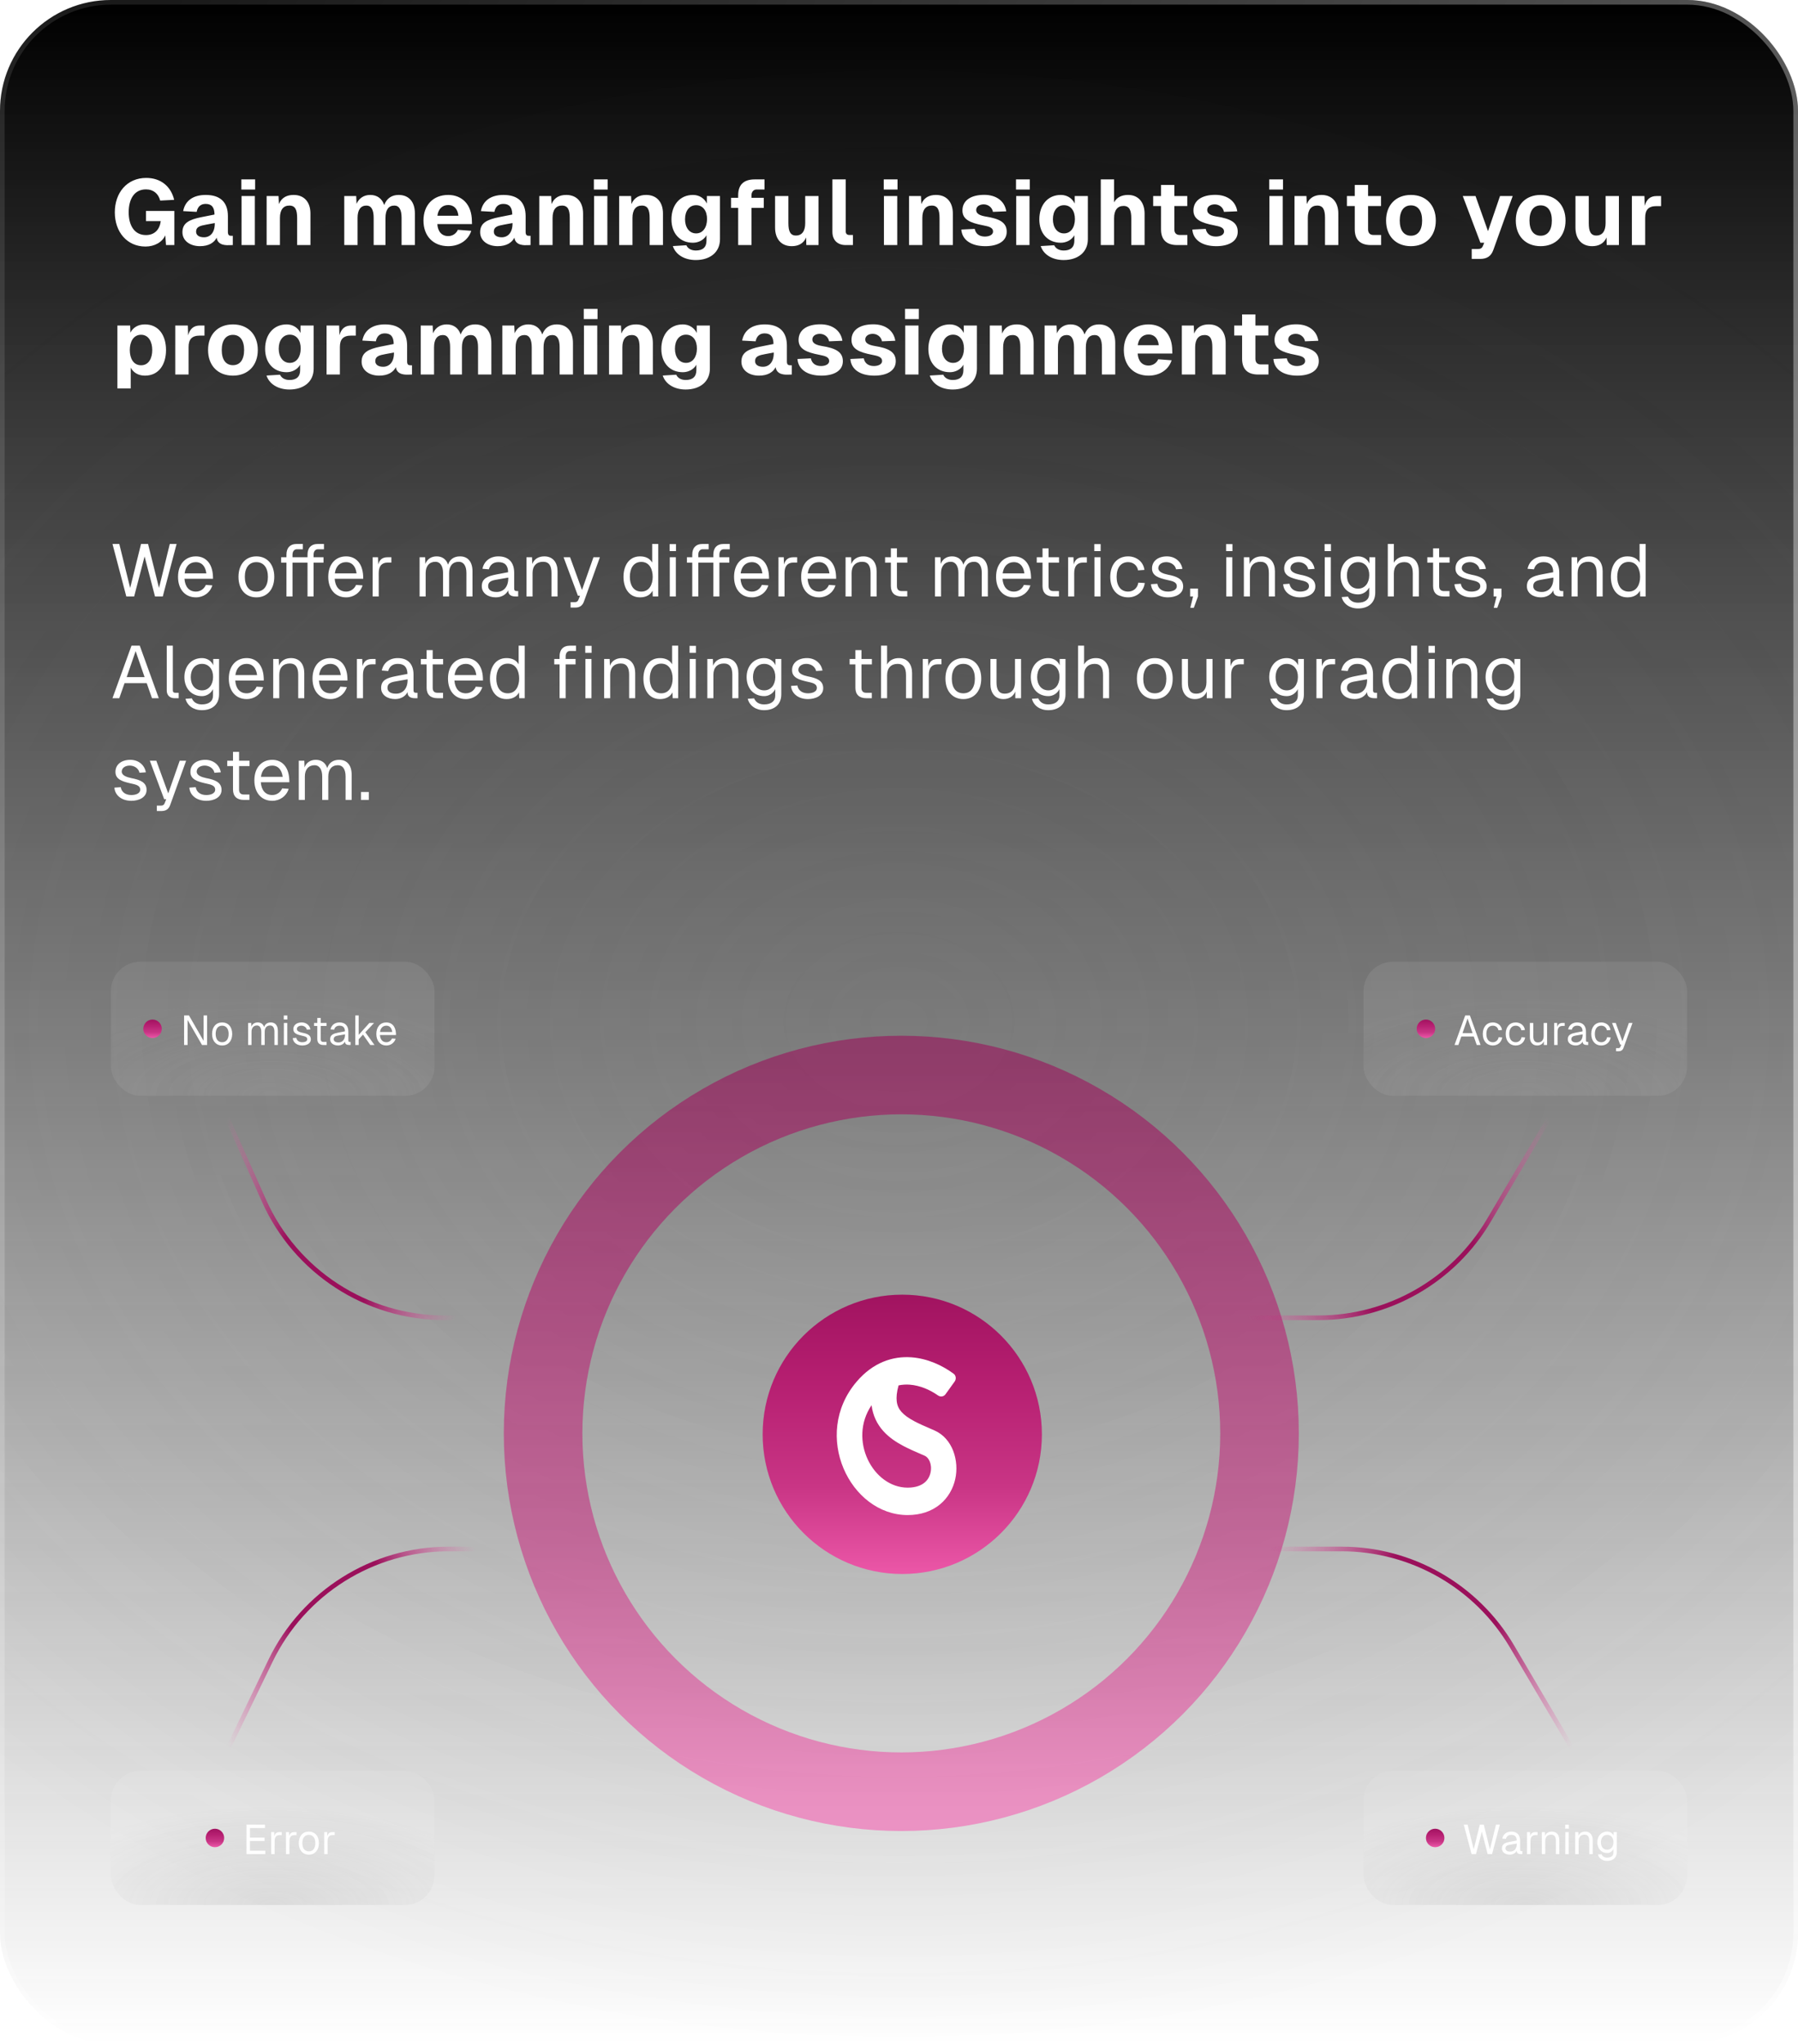 <svg width="389" height="442" viewBox="0 0 389 442" fill="none" xmlns="http://www.w3.org/2000/svg">
<g filter="url(#filter0_b_8962_692)">
<g clip-path="url(#clip0_8962_692)">
<rect width="389" height="442" rx="24" fill="url(#paint0_linear_8962_692)"/>
<rect width="389" height="442" rx="24" fill="url(#paint1_radial_8962_692)" fill-opacity="0.2"/>
<g filter="url(#filter1_f_8962_692)">
<ellipse cx="195.5" cy="527" rx="246.5" ry="79" fill="url(#paint2_linear_8962_692)"/>
</g>
<path d="M37.72 53H35.92L35.76 50.9C35.1 52.38 33.44 53.32 31.48 53.32C27.44 53.32 24.84 50.12 24.84 45.92C24.84 41.72 27.44 38.48 31.64 38.48C34.84 38.48 37 40.36 37.68 43.22L34.66 43.38C34.28 41.92 33.22 40.96 31.58 40.96C29 40.96 27.84 43.14 27.84 45.92C27.84 48.68 29.02 50.84 31.58 50.84C33.48 50.84 34.56 49.6 34.78 47.82H31.58V45.62H37.72V53ZM39.628 45.66C40.048 43.42 41.768 42.16 44.508 42.16C47.668 42.16 49.308 43.74 49.308 46.76V50.18C49.308 50.84 49.588 51 49.988 51H50.368V53L49.808 53.02C49.068 53.04 47.128 53.18 46.868 51.4C46.368 52.46 45.168 53.24 43.268 53.24C41.128 53.24 39.468 52.08 39.468 50.22C39.468 48.22 40.948 47.5 43.488 46.98L46.408 46.4C46.408 44.84 45.788 44.1 44.488 44.1C43.448 44.1 42.768 44.68 42.548 45.82L39.628 45.66ZM42.428 50.12C42.428 50.8 42.988 51.32 44.128 51.32C45.468 51.32 46.468 50.32 46.468 48.36V48.24L44.628 48.58C43.368 48.82 42.428 49 42.428 50.12ZM52.255 42.4H55.136V53H52.255V42.4ZM52.215 41V38.8H55.196V41H52.215ZM57.685 42.4H60.265L60.345 44.14C60.925 42.7 62.105 42.16 63.525 42.16C65.845 42.16 67.165 43.74 67.165 46.18V53H64.285V47.12C64.285 45.4 63.885 44.46 62.605 44.46C61.285 44.46 60.565 45.4 60.565 47.12V53H57.685V42.4ZM74.482 42.4H77.062L77.142 44.08C77.682 42.86 78.722 42.16 80.102 42.16C81.602 42.16 82.662 42.96 83.122 44.34C83.662 42.9 84.762 42.16 86.242 42.16C88.382 42.16 89.762 43.56 89.762 46.18V53H86.882V47.12C86.882 45.36 86.362 44.46 85.322 44.46C84.062 44.46 83.402 45.38 83.402 47.12V53H80.842V47.12C80.842 45.36 80.322 44.46 79.282 44.46C78.022 44.46 77.362 45.4 77.362 47.12V53H74.482V42.4ZM91.617 47.7C91.617 44.34 93.737 42.16 96.977 42.16C99.857 42.16 102.097 44.12 102.097 47.88L102.117 48.46H94.617C94.717 50.08 95.577 51.06 96.977 51.06C97.877 51.06 98.697 50.54 99.057 49.7L101.957 49.92C101.317 51.96 99.377 53.24 96.977 53.24C93.737 53.24 91.617 51.06 91.617 47.7ZM94.637 46.66H99.177C98.997 45 98.057 44.34 96.977 44.34C95.677 44.34 94.817 45.22 94.637 46.66ZM104.042 45.66C104.462 43.42 106.182 42.16 108.922 42.16C112.082 42.16 113.722 43.74 113.722 46.76V50.18C113.722 50.84 114.002 51 114.402 51H114.782V53L114.222 53.02C113.482 53.04 111.542 53.18 111.282 51.4C110.782 52.46 109.582 53.24 107.682 53.24C105.542 53.24 103.882 52.08 103.882 50.22C103.882 48.22 105.362 47.5 107.902 46.98L110.822 46.4C110.822 44.84 110.202 44.1 108.902 44.1C107.862 44.1 107.182 44.68 106.962 45.82L104.042 45.66ZM106.842 50.12C106.842 50.8 107.402 51.32 108.542 51.32C109.882 51.32 110.882 50.32 110.882 48.36V48.24L109.042 48.58C107.782 48.82 106.842 49 106.842 50.12ZM116.67 42.4H119.25L119.33 44.14C119.91 42.7 121.09 42.16 122.51 42.16C124.83 42.16 126.15 43.74 126.15 46.18V53H123.27V47.12C123.27 45.4 122.87 44.46 121.59 44.46C120.27 44.46 119.55 45.4 119.55 47.12V53H116.67V42.4ZM128.525 42.4H131.405V53H128.525V42.4ZM128.485 41V38.8H131.465V41H128.485ZM133.955 42.4H136.535L136.615 44.14C137.195 42.7 138.375 42.16 139.795 42.16C142.115 42.16 143.435 43.74 143.435 46.18V53H140.555V47.12C140.555 45.4 140.155 44.46 138.875 44.46C137.555 44.46 136.835 45.4 136.835 47.12V53H133.955V42.4ZM149.929 52.5C147.069 52.5 145.269 50.44 145.269 47.46C145.269 44.32 147.109 42.16 149.929 42.16C151.269 42.16 152.389 42.88 152.929 44.02V42.4H155.769V51.74C155.769 54.56 153.609 56.24 150.529 56.24C148.069 56.24 146.169 55.06 145.569 53.22L148.489 53.04C148.809 53.74 149.529 54.18 150.549 54.18C152.029 54.18 152.849 53.48 152.849 52.06V50.88C152.269 51.92 151.089 52.5 149.929 52.5ZM148.209 47.42C148.209 49.22 149.149 50.48 150.609 50.48C152.049 50.48 152.949 49.22 152.969 47.42C152.989 45.62 152.089 44.38 150.609 44.38C149.129 44.38 148.209 45.62 148.209 47.42ZM159.704 42.26C159.704 40.02 160.824 38.8 163.284 38.8H165.404V40.98H163.704C163.044 40.98 162.584 41.48 162.584 42.26V42.78H165.244V44.96H162.584V53H159.704V44.96H158.164V42.78H159.704V42.26ZM177.09 53H174.45L174.41 51.36C173.83 52.72 172.65 53.24 171.29 53.24C169.01 53.24 167.69 51.66 167.69 49.22V42.4H170.57V48.26C170.57 50 170.97 50.94 172.21 50.94C173.49 50.94 174.21 50 174.21 48.26V42.4H177.09V53ZM180.092 38.8H182.972V50.02C182.972 50.54 183.252 50.82 183.752 50.82H184.532V53H182.952C181.232 53 180.092 51.96 180.092 50.14V38.8ZM191.24 42.4H194.12V53H191.24V42.4ZM191.2 41V38.8H194.18V41H191.2ZM196.67 42.4H199.25L199.33 44.14C199.91 42.7 201.09 42.16 202.51 42.16C204.83 42.16 206.15 43.74 206.15 46.18V53H203.27V47.12C203.27 45.4 202.87 44.46 201.59 44.46C200.27 44.46 199.55 45.4 199.55 47.12V53H196.67V42.4ZM214.824 45.82C214.644 44.82 213.764 44.2 212.824 44.2C211.884 44.2 211.164 44.7 211.204 45.48C211.224 46.3 212.184 46.64 213.204 46.82C216.244 47.3 217.804 48.1 217.804 50.12C217.804 52.24 215.784 53.24 213.164 53.24C210.124 53.24 208.144 51.9 207.984 49.64L210.884 49.5C211.084 50.54 211.844 51.16 213.084 51.16C213.884 51.16 214.864 50.86 214.844 50.06C214.824 49.12 213.764 48.96 212.724 48.74C209.904 48.2 208.224 47.48 208.224 45.52C208.224 43.4 209.984 42.14 212.944 42.14C215.564 42.14 217.364 43.5 217.704 45.7L214.824 45.82ZM219.853 42.4H222.733V53H219.853V42.4ZM219.813 41V38.8H222.793V41H219.813ZM229.519 52.5C226.659 52.5 224.859 50.44 224.859 47.46C224.859 44.32 226.699 42.16 229.519 42.16C230.859 42.16 231.979 42.88 232.519 44.02V42.4H235.359V51.74C235.359 54.56 233.199 56.24 230.119 56.24C227.659 56.24 225.759 55.06 225.159 53.22L228.079 53.04C228.399 53.74 229.119 54.18 230.139 54.18C231.619 54.18 232.439 53.48 232.439 52.06V50.88C231.859 51.92 230.679 52.5 229.519 52.5ZM227.799 47.42C227.799 49.22 228.739 50.48 230.199 50.48C231.639 50.48 232.539 49.22 232.559 47.42C232.579 45.62 231.679 44.38 230.199 44.38C228.719 44.38 227.799 45.62 227.799 47.42ZM238.154 38.8H241.034V43.76C241.654 42.6 242.794 42.16 244.074 42.16C246.374 42.16 247.634 43.88 247.634 46.18V53H244.754V47.2C244.754 45.48 244.354 44.54 243.074 44.54C241.754 44.54 241.034 45.48 241.034 47.2V53H238.154V38.8ZM251.19 40H254.07V42.4H256.87V44.56H254.07V49.6C254.07 50.4 254.49 50.82 255.25 50.82H256.89V53H254.69C252.39 53 251.19 51.86 251.19 49.6V44.56H249.49V42.4H251.19V40ZM264.804 45.82C264.624 44.82 263.744 44.2 262.804 44.2C261.864 44.2 261.144 44.7 261.184 45.48C261.204 46.3 262.164 46.64 263.184 46.82C266.224 47.3 267.784 48.1 267.784 50.12C267.784 52.24 265.764 53.24 263.144 53.24C260.104 53.24 258.124 51.9 257.964 49.64L260.864 49.5C261.064 50.54 261.824 51.16 263.064 51.16C263.864 51.16 264.844 50.86 264.824 50.06C264.804 49.12 263.744 48.96 262.704 48.74C259.884 48.2 258.204 47.48 258.204 45.52C258.204 43.4 259.964 42.14 262.924 42.14C265.544 42.14 267.344 43.5 267.684 45.7L264.804 45.82ZM274.638 42.4H277.518V53H274.638V42.4ZM274.598 41V38.8H277.578V41H274.598ZM280.068 42.4H282.648L282.728 44.14C283.308 42.7 284.488 42.16 285.908 42.16C288.228 42.16 289.548 43.74 289.548 46.18V53H286.668V47.12C286.668 45.4 286.268 44.46 284.988 44.46C283.668 44.46 282.948 45.4 282.948 47.12V53H280.068V42.4ZM293.104 40H295.984V42.4H298.784V44.56H295.984V49.6C295.984 50.4 296.404 50.82 297.164 50.82H298.804V53H296.604C294.304 53 293.104 51.86 293.104 49.6V44.56H291.404V42.4H293.104V40ZM305.258 53.24C301.998 53.24 299.878 51.06 299.878 47.7C299.878 44.34 301.998 42.16 305.258 42.16C308.498 42.16 310.638 44.34 310.638 47.7C310.638 51.06 308.498 53.24 305.258 53.24ZM302.838 47.7C302.838 49.78 303.718 50.98 305.258 50.98C306.798 50.98 307.678 49.78 307.678 47.7C307.678 45.62 306.798 44.42 305.258 44.42C303.718 44.42 302.838 45.62 302.838 47.7ZM316.471 42.4H319.231L321.931 50L324.531 42.4H327.271L323.091 54.04C322.611 55.4 321.711 56 320.211 56H318.411V53.86H319.671C320.311 53.86 320.631 53.68 320.831 53.18L321.111 52.5H320.291L316.471 42.4ZM333.325 53.24C330.065 53.24 327.945 51.06 327.945 47.7C327.945 44.34 330.065 42.16 333.325 42.16C336.565 42.16 338.705 44.34 338.705 47.7C338.705 51.06 336.565 53.24 333.325 53.24ZM330.905 47.7C330.905 49.78 331.785 50.98 333.325 50.98C334.865 50.98 335.745 49.78 335.745 47.7C335.745 45.62 334.865 44.42 333.325 44.42C331.785 44.42 330.905 45.62 330.905 47.7ZM350.254 53H347.614L347.574 51.36C346.994 52.72 345.814 53.24 344.454 53.24C342.174 53.24 340.854 51.66 340.854 49.22V42.4H343.734V48.26C343.734 50 344.134 50.94 345.374 50.94C346.654 50.94 347.374 50 347.374 48.26V42.4H350.254V53ZM353.056 42.4H355.776L355.836 44.52C356.236 43.1 357.036 42.4 358.396 42.4H359.376V44.58H358.376C356.636 44.58 355.936 45.4 355.936 47.06V53H353.056V42.4ZM25.4 84V70.4H28.16L28.22 71.94C28.8 70.8 29.9 70.16 31.36 70.16C34.38 70.16 35.92 72.6 35.92 75.7C35.92 78.8 34.38 81.24 31.36 81.24C29.98 81.24 28.9 80.64 28.28 79.52V84H25.4ZM28.08 75.7C28.08 77.46 28.84 79 30.52 79C32.18 79 32.94 77.48 32.94 75.7C32.94 73.94 32.16 72.4 30.52 72.4C28.84 72.4 28.08 73.96 28.08 75.7ZM37.919 70.4H40.639L40.7 72.52C41.099 71.1 41.9 70.4 43.26 70.4H44.239V72.58H43.239C41.499 72.58 40.8 73.4 40.8 75.06V81H37.919V70.4ZM50.395 81.24C47.135 81.24 45.015 79.06 45.015 75.7C45.015 72.34 47.135 70.16 50.395 70.16C53.635 70.16 55.775 72.34 55.775 75.7C55.775 79.06 53.635 81.24 50.395 81.24ZM47.975 75.7C47.975 77.78 48.855 78.98 50.395 78.98C51.935 78.98 52.815 77.78 52.815 75.7C52.815 73.62 51.935 72.42 50.395 72.42C48.855 72.42 47.975 73.62 47.975 75.7ZM62.019 80.5C59.159 80.5 57.359 78.44 57.359 75.46C57.359 72.32 59.199 70.16 62.019 70.16C63.359 70.16 64.479 70.88 65.019 72.02V70.4H67.859V79.74C67.859 82.56 65.699 84.24 62.619 84.24C60.159 84.24 58.259 83.06 57.659 81.22L60.579 81.04C60.899 81.74 61.619 82.18 62.639 82.18C64.119 82.18 64.939 81.48 64.939 80.06V78.88C64.359 79.92 63.179 80.5 62.019 80.5ZM60.299 75.42C60.299 77.22 61.239 78.48 62.699 78.48C64.139 78.48 65.039 77.22 65.059 75.42C65.079 73.62 64.179 72.38 62.699 72.38C61.219 72.38 60.299 73.62 60.299 75.42ZM70.654 70.4H73.374L73.434 72.52C73.834 71.1 74.634 70.4 75.994 70.4H76.974V72.58H75.974C74.234 72.58 73.534 73.4 73.534 75.06V81H70.654V70.4ZM78.397 73.66C78.817 71.42 80.537 70.16 83.278 70.16C86.438 70.16 88.078 71.74 88.078 74.76V78.18C88.078 78.84 88.358 79 88.757 79H89.138V81L88.578 81.02C87.838 81.04 85.897 81.18 85.638 79.4C85.138 80.46 83.938 81.24 82.037 81.24C79.897 81.24 78.237 80.08 78.237 78.22C78.237 76.22 79.718 75.5 82.257 74.98L85.177 74.4C85.177 72.84 84.558 72.1 83.257 72.1C82.218 72.1 81.537 72.68 81.317 73.82L78.397 73.66ZM81.198 78.12C81.198 78.8 81.757 79.32 82.897 79.32C84.237 79.32 85.237 78.32 85.237 76.36V76.24L83.397 76.58C82.138 76.82 81.198 77 81.198 78.12ZM91.025 70.4H93.605L93.685 72.08C94.225 70.86 95.265 70.16 96.645 70.16C98.145 70.16 99.205 70.96 99.665 72.34C100.205 70.9 101.305 70.16 102.785 70.16C104.925 70.16 106.305 71.56 106.305 74.18V81H103.425V75.12C103.425 73.36 102.905 72.46 101.865 72.46C100.605 72.46 99.945 73.38 99.945 75.12V81H97.385V75.12C97.385 73.36 96.865 72.46 95.825 72.46C94.565 72.46 93.905 73.4 93.905 75.12V81H91.025V70.4ZM108.681 70.4H111.261L111.341 72.08C111.881 70.86 112.921 70.16 114.301 70.16C115.801 70.16 116.861 70.96 117.321 72.34C117.861 70.9 118.961 70.16 120.441 70.16C122.581 70.16 123.961 71.56 123.961 74.18V81H121.081V75.12C121.081 73.36 120.561 72.46 119.521 72.46C118.261 72.46 117.601 73.38 117.601 75.12V81H115.041V75.12C115.041 73.36 114.521 72.46 113.481 72.46C112.221 72.46 111.561 73.4 111.561 75.12V81H108.681V70.4ZM126.338 70.4H129.218V81H126.338V70.4ZM126.298 69V66.8H129.278V69H126.298ZM131.767 70.4H134.347L134.427 72.14C135.007 70.7 136.187 70.16 137.607 70.16C139.927 70.16 141.247 71.74 141.247 74.18V81H138.367V75.12C138.367 73.4 137.967 72.46 136.687 72.46C135.367 72.46 134.647 73.4 134.647 75.12V81H131.767V70.4ZM147.741 80.5C144.881 80.5 143.081 78.44 143.081 75.46C143.081 72.32 144.921 70.16 147.741 70.16C149.081 70.16 150.201 70.88 150.741 72.02V70.4H153.581V79.74C153.581 82.56 151.421 84.24 148.341 84.24C145.881 84.24 143.981 83.06 143.381 81.22L146.301 81.04C146.621 81.74 147.341 82.18 148.361 82.18C149.841 82.18 150.661 81.48 150.661 80.06V78.88C150.081 79.92 148.901 80.5 147.741 80.5ZM146.021 75.42C146.021 77.22 146.961 78.48 148.421 78.48C149.861 78.48 150.761 77.22 150.781 75.42C150.801 73.62 149.901 72.38 148.421 72.38C146.941 72.38 146.021 73.62 146.021 75.42ZM160.565 73.66C160.985 71.42 162.705 70.16 165.445 70.16C168.605 70.16 170.245 71.74 170.245 74.76V78.18C170.245 78.84 170.525 79 170.925 79H171.305V81L170.745 81.02C170.005 81.04 168.065 81.18 167.805 79.4C167.305 80.46 166.105 81.24 164.205 81.24C162.065 81.24 160.405 80.08 160.405 78.22C160.405 76.22 161.885 75.5 164.425 74.98L167.345 74.4C167.345 72.84 166.725 72.1 165.425 72.1C164.385 72.1 163.705 72.68 163.485 73.82L160.565 73.66ZM163.365 78.12C163.365 78.8 163.925 79.32 165.065 79.32C166.405 79.32 167.405 78.32 167.405 76.36V76.24L165.565 76.58C164.305 76.82 163.365 77 163.365 78.12ZM179.374 73.82C179.194 72.82 178.314 72.2 177.374 72.2C176.434 72.2 175.714 72.7 175.754 73.48C175.774 74.3 176.734 74.64 177.754 74.82C180.794 75.3 182.354 76.1 182.354 78.12C182.354 80.24 180.334 81.24 177.714 81.24C174.674 81.24 172.694 79.9 172.534 77.64L175.434 77.5C175.634 78.54 176.394 79.16 177.634 79.16C178.434 79.16 179.414 78.86 179.394 78.06C179.374 77.12 178.314 76.96 177.274 76.74C174.454 76.2 172.774 75.48 172.774 73.52C172.774 71.4 174.534 70.14 177.494 70.14C180.114 70.14 181.914 71.5 182.254 73.7L179.374 73.82ZM190.82 73.82C190.64 72.82 189.76 72.2 188.82 72.2C187.88 72.2 187.16 72.7 187.2 73.48C187.22 74.3 188.18 74.64 189.2 74.82C192.24 75.3 193.8 76.1 193.8 78.12C193.8 80.24 191.78 81.24 189.16 81.24C186.12 81.24 184.14 79.9 183.98 77.64L186.88 77.5C187.08 78.54 187.84 79.16 189.08 79.16C189.88 79.16 190.86 78.86 190.84 78.06C190.82 77.12 189.76 76.96 188.72 76.74C185.9 76.2 184.22 75.48 184.22 73.52C184.22 71.4 185.98 70.14 188.94 70.14C191.56 70.14 193.36 71.5 193.7 73.7L190.82 73.82ZM195.849 70.4H198.729V81H195.849V70.4ZM195.809 69V66.8H198.789V69H195.809ZM205.515 80.5C202.655 80.5 200.855 78.44 200.855 75.46C200.855 72.32 202.695 70.16 205.515 70.16C206.855 70.16 207.975 70.88 208.515 72.02V70.4H211.355V79.74C211.355 82.56 209.195 84.24 206.115 84.24C203.655 84.24 201.755 83.06 201.155 81.22L204.075 81.04C204.395 81.74 205.115 82.18 206.135 82.18C207.615 82.18 208.435 81.48 208.435 80.06V78.88C207.855 79.92 206.675 80.5 205.515 80.5ZM203.795 75.42C203.795 77.22 204.735 78.48 206.195 78.48C207.635 78.48 208.535 77.22 208.555 75.42C208.575 73.62 207.675 72.38 206.195 72.38C204.715 72.38 203.795 73.62 203.795 75.42ZM214.15 70.4H216.73L216.81 72.14C217.39 70.7 218.57 70.16 219.99 70.16C222.31 70.16 223.63 71.74 223.63 74.18V81H220.75V75.12C220.75 73.4 220.35 72.46 219.07 72.46C217.75 72.46 217.03 73.4 217.03 75.12V81H214.15V70.4ZM226.005 70.4H228.585L228.665 72.08C229.205 70.86 230.245 70.16 231.625 70.16C233.125 70.16 234.185 70.96 234.645 72.34C235.185 70.9 236.285 70.16 237.765 70.16C239.905 70.16 241.285 71.56 241.285 74.18V81H238.405V75.12C238.405 73.36 237.885 72.46 236.845 72.46C235.585 72.46 234.925 73.38 234.925 75.12V81H232.365V75.12C232.365 73.36 231.845 72.46 230.805 72.46C229.545 72.46 228.885 73.4 228.885 75.12V81H226.005V70.4ZM243.14 75.7C243.14 72.34 245.26 70.16 248.5 70.16C251.38 70.16 253.62 72.12 253.62 75.88L253.64 76.46H246.14C246.24 78.08 247.1 79.06 248.5 79.06C249.4 79.06 250.22 78.54 250.58 77.7L253.48 77.92C252.84 79.96 250.9 81.24 248.5 81.24C245.26 81.24 243.14 79.06 243.14 75.7ZM246.16 74.66H250.7C250.52 73 249.58 72.34 248.5 72.34C247.2 72.34 246.34 73.22 246.16 74.66ZM255.693 70.4H258.273L258.353 72.14C258.933 70.7 260.113 70.16 261.533 70.16C263.853 70.16 265.173 71.74 265.173 74.18V81H262.293V75.12C262.293 73.4 261.893 72.46 260.613 72.46C259.293 72.46 258.573 73.4 258.573 75.12V81H255.693V70.4ZM268.729 68H271.609V70.4H274.409V72.56H271.609V77.6C271.609 78.4 272.029 78.82 272.789 78.82H274.429V81H272.229C269.929 81 268.729 79.86 268.729 77.6V72.56H267.029V70.4H268.729V68ZM282.343 73.82C282.163 72.82 281.283 72.2 280.343 72.2C279.403 72.2 278.683 72.7 278.723 73.48C278.743 74.3 279.703 74.64 280.723 74.82C283.763 75.3 285.323 76.1 285.323 78.12C285.323 80.24 283.303 81.24 280.683 81.24C277.643 81.24 275.663 79.9 275.503 77.64L278.403 77.5C278.603 78.54 279.363 79.16 280.603 79.16C281.403 79.16 282.383 78.86 282.363 78.06C282.343 77.12 281.283 76.96 280.243 76.74C277.423 76.2 275.743 75.48 275.743 73.52C275.743 71.4 277.503 70.14 280.463 70.14C283.083 70.14 284.883 71.5 285.223 73.7L282.343 73.82Z" fill="white"/>
<path d="M24.336 117.64H25.808L28.16 127.16L30.512 117.64H32.032L34.4 127.16L36.736 117.64H38.208L35.216 129H33.536L31.28 120.344L29.024 129H27.328L24.336 117.64ZM38.518 124.76C38.518 122.072 40.038 120.328 42.39 120.328C44.278 120.328 45.926 121.592 46.07 124.584L46.086 125.176H39.91C40.038 126.92 40.918 127.944 42.39 127.944C43.318 127.944 44.15 127.4 44.534 126.504L45.942 126.6C45.446 128.2 44.022 129.192 42.39 129.192C40.038 129.192 38.518 127.448 38.518 124.76ZM39.942 124.008H44.646C44.406 122.216 43.446 121.576 42.39 121.576C41.03 121.576 40.15 122.472 39.942 124.008ZM55.468 129.192C53.116 129.192 51.596 127.448 51.596 124.76C51.596 122.072 53.116 120.328 55.468 120.328C57.82 120.328 59.34 122.072 59.34 124.76C59.34 127.448 57.82 129.192 55.468 129.192ZM52.972 124.76C52.972 126.744 53.884 127.944 55.468 127.944C57.036 127.944 57.964 126.744 57.964 124.76C57.964 122.776 57.036 121.576 55.468 121.576C53.884 121.576 52.972 122.776 52.972 124.76ZM61.973 119.944C61.973 118.552 62.693 117.64 64.245 117.64H65.525V118.792H64.229C63.669 118.792 63.285 119.24 63.285 119.944V120.52H66.533V119.944C66.533 118.552 67.253 117.64 68.805 117.64H70.085V118.792H68.789C68.229 118.792 67.845 119.24 67.845 119.944V120.52H69.989V121.688H67.845V129H66.533V121.688H63.285V129H61.973V121.688H60.821V120.52H61.973V119.944ZM71.018 124.76C71.018 122.072 72.538 120.328 74.89 120.328C76.778 120.328 78.426 121.592 78.57 124.584L78.586 125.176H72.41C72.538 126.92 73.418 127.944 74.89 127.944C75.818 127.944 76.65 127.4 77.034 126.504L78.442 126.6C77.946 128.2 76.522 129.192 74.89 129.192C72.538 129.192 71.018 127.448 71.018 124.76ZM72.442 124.008H77.146C76.906 122.216 75.946 121.576 74.89 121.576C73.53 121.576 72.65 122.472 72.442 124.008ZM80.626 120.52H81.778L81.826 122.088C82.114 121.016 82.754 120.52 83.858 120.52H84.674V121.672H83.858C82.562 121.672 81.938 122.472 81.938 123.944V129H80.626V120.52ZM90.782 120.52H91.982L92.03 121.96C92.414 120.92 93.294 120.328 94.478 120.328C95.694 120.328 96.574 120.984 96.942 122.12C97.31 120.968 98.206 120.328 99.534 120.328C101.23 120.328 102.222 121.512 102.222 123.544V129H100.91V123.928C100.91 122.376 100.302 121.496 99.262 121.496C97.934 121.496 97.166 122.392 97.166 123.944V129H95.854V123.928C95.854 122.408 95.23 121.496 94.206 121.496C92.894 121.496 92.094 122.424 92.094 123.928V129H90.782V120.52ZM104.38 123.016C104.716 121.368 106.028 120.328 107.836 120.328C110.028 120.328 111.244 121.608 111.244 123.88V127.288C111.244 127.672 111.404 127.832 111.772 127.832H112.108V129H111.548C110.684 129 109.932 128.712 109.948 127.672C109.58 128.472 108.62 129.192 107.276 129.192C105.596 129.192 104.236 128.296 104.236 126.792C104.236 125.048 105.564 124.6 107.42 124.232L109.932 123.752C109.916 122.28 109.228 121.576 107.836 121.576C106.748 121.576 106.028 122.136 105.772 123.128L104.38 123.016ZM105.612 126.792C105.612 127.48 106.204 128.04 107.452 128.024C108.86 128.024 109.964 127.032 109.964 125.064V124.92L107.932 125.272C106.668 125.496 105.612 125.592 105.612 126.792ZM113.907 120.52H115.107L115.155 121.976C115.587 120.84 116.595 120.328 117.763 120.328C119.699 120.328 120.627 121.752 120.627 123.544V129H119.315V123.928C119.315 122.36 118.787 121.496 117.491 121.496C116.115 121.496 115.219 122.36 115.219 123.928V129H113.907V120.52ZM121.93 120.52H123.338L125.914 127.592L128.394 120.52H129.786L126.346 130.072C126.026 130.984 125.418 131.4 124.458 131.4H123.45V130.232H124.33C124.762 130.232 125.018 130.072 125.178 129.624L125.482 128.84H125.034L121.93 120.52ZM142.413 117.64V129H141.229L141.181 127.752C140.701 128.648 139.789 129.192 138.477 129.192C136.029 129.192 134.893 127.112 134.893 124.76C134.893 122.408 136.029 120.328 138.477 120.328C139.725 120.328 140.621 120.808 141.101 121.672V117.64H142.413ZM136.269 124.76C136.269 126.408 136.973 127.944 138.749 127.944C140.493 127.944 141.213 126.376 141.213 124.76C141.213 123.08 140.493 121.528 138.749 121.528C136.973 121.528 136.269 123.064 136.269 124.76ZM144.907 120.52H146.219V129H144.907V120.52ZM144.875 119.192V117.672H146.251V119.192H144.875ZM149.77 119.944C149.77 118.552 150.49 117.64 152.042 117.64H153.322V118.792H152.026C151.466 118.792 151.082 119.24 151.082 119.944V120.52H154.33V119.944C154.33 118.552 155.05 117.64 156.602 117.64H157.882V118.792H156.586C156.026 118.792 155.642 119.24 155.642 119.944V120.52H157.786V121.688H155.642V129H154.33V121.688H151.082V129H149.77V121.688H148.618V120.52H149.77V119.944ZM158.815 124.76C158.815 122.072 160.335 120.328 162.687 120.328C164.575 120.328 166.223 121.592 166.367 124.584L166.383 125.176H160.207C160.335 126.92 161.215 127.944 162.687 127.944C163.615 127.944 164.447 127.4 164.831 126.504L166.239 126.6C165.743 128.2 164.319 129.192 162.687 129.192C160.335 129.192 158.815 127.448 158.815 124.76ZM160.239 124.008H164.943C164.703 122.216 163.743 121.576 162.687 121.576C161.327 121.576 160.447 122.472 160.239 124.008ZM168.423 120.52H169.575L169.623 122.088C169.911 121.016 170.551 120.52 171.655 120.52H172.471V121.672H171.655C170.359 121.672 169.735 122.472 169.735 123.944V129H168.423V120.52ZM173.33 124.76C173.33 122.072 174.85 120.328 177.202 120.328C179.09 120.328 180.738 121.592 180.882 124.584L180.898 125.176H174.722C174.85 126.92 175.73 127.944 177.202 127.944C178.13 127.944 178.962 127.4 179.346 126.504L180.754 126.6C180.258 128.2 178.834 129.192 177.202 129.192C174.85 129.192 173.33 127.448 173.33 124.76ZM174.754 124.008H179.458C179.218 122.216 178.258 121.576 177.202 121.576C175.842 121.576 174.962 122.472 174.754 124.008ZM182.938 120.52H184.138L184.186 121.976C184.618 120.84 185.626 120.328 186.794 120.328C188.73 120.328 189.658 121.752 189.658 123.544V129H188.346V123.928C188.346 122.36 187.818 121.496 186.522 121.496C185.146 121.496 184.25 122.36 184.25 123.928V129H182.938V120.52ZM192.739 118.6H194.051V120.52H196.307V121.688H194.051V126.76C194.051 127.48 194.403 127.832 195.075 127.832H196.291V129H195.075C193.571 129 192.739 128.2 192.739 126.76V121.688H191.491V120.52H192.739V118.6ZM202.282 120.52H203.482L203.53 121.96C203.914 120.92 204.794 120.328 205.978 120.328C207.194 120.328 208.074 120.984 208.442 122.12C208.81 120.968 209.706 120.328 211.034 120.328C212.73 120.328 213.722 121.512 213.722 123.544V129H212.41V123.928C212.41 122.376 211.802 121.496 210.762 121.496C209.434 121.496 208.666 122.392 208.666 123.944V129H207.354V123.928C207.354 122.408 206.73 121.496 205.706 121.496C204.394 121.496 203.594 122.424 203.594 123.928V129H202.282V120.52ZM215.502 124.76C215.502 122.072 217.022 120.328 219.374 120.328C221.262 120.328 222.91 121.592 223.054 124.584L223.07 125.176H216.894C217.022 126.92 217.902 127.944 219.374 127.944C220.302 127.944 221.134 127.4 221.518 126.504L222.926 126.6C222.43 128.2 221.006 129.192 219.374 129.192C217.022 129.192 215.502 127.448 215.502 124.76ZM216.926 124.008H221.63C221.39 122.216 220.43 121.576 219.374 121.576C218.014 121.576 217.134 122.472 216.926 124.008ZM225.552 118.6H226.864V120.52H229.12V121.688H226.864V126.76C226.864 127.48 227.216 127.832 227.888 127.832H229.104V129H227.888C226.384 129 225.552 128.2 225.552 126.76V121.688H224.304V120.52H225.552V118.6ZM231.094 120.52H232.246L232.294 122.088C232.582 121.016 233.222 120.52 234.326 120.52H235.142V121.672H234.326C233.03 121.672 232.406 122.472 232.406 123.944V129H231.094V120.52ZM236.782 120.52H238.094V129H236.782V120.52ZM236.75 119.192V117.672H238.126V119.192H236.75ZM246.221 123.352C246.029 122.232 245.117 121.576 244.077 121.576C242.493 121.576 241.581 122.776 241.581 124.76C241.581 126.744 242.493 127.944 244.077 127.944C245.165 127.944 246.093 127.224 246.285 126.008L247.677 126.088C247.405 128.008 245.885 129.192 244.077 129.192C241.725 129.192 240.205 127.448 240.205 124.76C240.205 122.072 241.725 120.328 244.077 120.328C245.821 120.328 247.373 121.448 247.597 123.256L246.221 123.352ZM254.442 123.128C254.25 122.152 253.29 121.576 252.33 121.576C251.37 121.576 250.602 122.072 250.602 122.888C250.618 123.72 251.69 124.072 252.65 124.28C254.586 124.648 255.978 125.192 255.978 126.84C255.978 128.472 254.298 129.192 252.682 129.192C250.682 129.192 249.146 128.088 249.018 126.344L250.394 126.248C250.554 127.272 251.386 127.944 252.682 127.944C253.546 127.944 254.602 127.656 254.602 126.776C254.602 125.752 253.386 125.64 252.41 125.4C250.842 125.032 249.242 124.584 249.242 122.968C249.226 121.352 250.538 120.328 252.474 120.328C254.17 120.328 255.546 121.4 255.818 123.032L254.442 123.128ZM259.182 129L258.286 131.448H257.518L258.126 129H257.486V127.288H259.182V129ZM265.298 120.52H266.61V129H265.298V120.52ZM265.266 119.192V117.672H266.642V119.192H265.266ZM269.11 120.52H270.31L270.358 121.976C270.79 120.84 271.798 120.328 272.966 120.328C274.902 120.328 275.83 121.752 275.83 123.544V129H274.518V123.928C274.518 122.36 273.99 121.496 272.694 121.496C271.318 121.496 270.422 122.36 270.422 123.928V129H269.11V120.52ZM283.035 123.128C282.843 122.152 281.883 121.576 280.923 121.576C279.963 121.576 279.195 122.072 279.195 122.888C279.211 123.72 280.283 124.072 281.243 124.28C283.179 124.648 284.571 125.192 284.571 126.84C284.571 128.472 282.891 129.192 281.275 129.192C279.275 129.192 277.739 128.088 277.611 126.344L278.987 126.248C279.147 127.272 279.979 127.944 281.275 127.944C282.139 127.944 283.195 127.656 283.195 126.776C283.195 125.752 281.979 125.64 281.003 125.4C279.435 125.032 277.835 124.584 277.835 122.968C277.819 121.352 279.131 120.328 281.067 120.328C282.763 120.328 284.139 121.4 284.411 123.032L283.035 123.128ZM286.61 120.52H287.922V129H286.61V120.52ZM286.578 119.192V117.672H287.954V119.192H286.578ZM293.841 128.552C291.521 128.552 290.033 126.824 290.033 124.44C290.033 122.056 291.553 120.328 293.841 120.328C294.977 120.328 295.905 120.968 296.273 121.88V120.52H297.537V128.168C297.537 130.392 296.017 131.592 293.809 131.592C292.001 131.592 290.641 130.6 290.273 129.128L291.649 129.032C291.985 129.848 292.721 130.344 293.809 130.344C295.313 130.344 296.225 129.672 296.225 128.456V127.048C295.713 128.056 294.753 128.552 293.841 128.552ZM291.409 124.44C291.409 126.104 292.321 127.304 293.841 127.304C295.297 127.304 296.225 126.088 296.241 124.44C296.273 122.792 295.345 121.576 293.841 121.576C292.321 121.576 291.409 122.776 291.409 124.44ZM300.251 117.64H301.563V121.704C302.059 120.76 303.051 120.328 304.107 120.328C306.043 120.328 306.971 121.752 306.971 123.544V129H305.659V124.024C305.659 122.44 305.131 121.576 303.835 121.576C302.459 121.576 301.563 122.44 301.563 124.024V129H300.251V117.64ZM310.052 118.6H311.364V120.52H313.62V121.688H311.364V126.76C311.364 127.48 311.716 127.832 312.388 127.832H313.604V129H312.388C310.884 129 310.052 128.2 310.052 126.76V121.688H308.804V120.52H310.052V118.6ZM320.098 123.128C319.906 122.152 318.946 121.576 317.986 121.576C317.026 121.576 316.258 122.072 316.258 122.888C316.274 123.72 317.346 124.072 318.306 124.28C320.242 124.648 321.634 125.192 321.634 126.84C321.634 128.472 319.954 129.192 318.338 129.192C316.338 129.192 314.802 128.088 314.674 126.344L316.05 126.248C316.21 127.272 317.042 127.944 318.338 127.944C319.202 127.944 320.258 127.656 320.258 126.776C320.258 125.752 319.042 125.64 318.066 125.4C316.498 125.032 314.898 124.584 314.898 122.968C314.882 121.352 316.194 120.328 318.13 120.328C319.826 120.328 321.202 121.4 321.474 123.032L320.098 123.128ZM324.839 129L323.943 131.448H323.175L323.783 129H323.143V127.288H324.839V129ZM330.49 123.016C330.826 121.368 332.138 120.328 333.946 120.328C336.138 120.328 337.354 121.608 337.354 123.88V127.288C337.354 127.672 337.514 127.832 337.882 127.832H338.218V129H337.658C336.794 129 336.042 128.712 336.058 127.672C335.69 128.472 334.73 129.192 333.386 129.192C331.706 129.192 330.346 128.296 330.346 126.792C330.346 125.048 331.674 124.6 333.53 124.232L336.042 123.752C336.026 122.28 335.338 121.576 333.946 121.576C332.858 121.576 332.138 122.136 331.882 123.128L330.49 123.016ZM331.722 126.792C331.722 127.48 332.314 128.04 333.562 128.024C334.97 128.024 336.074 127.032 336.074 125.064V124.92L334.042 125.272C332.778 125.496 331.722 125.592 331.722 126.792ZM340.016 120.52H341.216L341.264 121.976C341.696 120.84 342.704 120.328 343.872 120.328C345.808 120.328 346.736 121.752 346.736 123.544V129H345.424V123.928C345.424 122.36 344.896 121.496 343.6 121.496C342.224 121.496 341.328 122.36 341.328 123.928V129H340.016V120.52ZM356.038 117.64V129H354.854L354.806 127.752C354.326 128.648 353.414 129.192 352.102 129.192C349.654 129.192 348.518 127.112 348.518 124.76C348.518 122.408 349.654 120.328 352.102 120.328C353.35 120.328 354.246 120.808 354.726 121.672V117.64H356.038ZM349.894 124.76C349.894 126.408 350.598 127.944 352.374 127.944C354.118 127.944 354.838 126.376 354.838 124.76C354.838 123.08 354.118 121.528 352.374 121.528C350.598 121.528 349.894 123.064 349.894 124.76ZM24.336 151L28.448 139.64H30.24L34.352 151H32.88L31.744 147.752H26.944L25.808 151H24.336ZM27.408 146.44H31.28L29.344 140.824L27.408 146.44ZM36.08 139.64H37.392V149.304C37.392 149.672 37.568 149.832 37.935 149.832H38.656V151H37.743C36.736 151 36.08 150.344 36.08 149.368V139.64ZM43.701 150.552C41.381 150.552 39.893 148.824 39.893 146.44C39.893 144.056 41.413 142.328 43.701 142.328C44.837 142.328 45.765 142.968 46.133 143.88V142.52H47.397V150.168C47.397 152.392 45.877 153.592 43.669 153.592C41.861 153.592 40.501 152.6 40.133 151.128L41.509 151.032C41.845 151.848 42.581 152.344 43.669 152.344C45.173 152.344 46.085 151.672 46.085 150.456V149.048C45.573 150.056 44.613 150.552 43.701 150.552ZM41.269 146.44C41.269 148.104 42.181 149.304 43.701 149.304C45.157 149.304 46.085 148.088 46.101 146.44C46.133 144.792 45.205 143.576 43.701 143.576C42.181 143.576 41.269 144.776 41.269 146.44ZM49.502 146.76C49.502 144.072 51.022 142.328 53.374 142.328C55.262 142.328 56.91 143.592 57.054 146.584L57.07 147.176H50.894C51.022 148.92 51.902 149.944 53.374 149.944C54.302 149.944 55.134 149.4 55.518 148.504L56.926 148.6C56.43 150.2 55.006 151.192 53.374 151.192C51.022 151.192 49.502 149.448 49.502 146.76ZM50.926 146.008H55.63C55.39 144.216 54.43 143.576 53.374 143.576C52.014 143.576 51.134 144.472 50.926 146.008ZM59.11 142.52H60.31L60.358 143.976C60.79 142.84 61.798 142.328 62.966 142.328C64.902 142.328 65.83 143.752 65.83 145.544V151H64.518V145.928C64.518 144.36 63.99 143.496 62.694 143.496C61.318 143.496 60.422 144.36 60.422 145.928V151H59.11V142.52ZM67.611 146.76C67.611 144.072 69.131 142.328 71.483 142.328C73.371 142.328 75.019 143.592 75.163 146.584L75.179 147.176H69.003C69.131 148.92 70.011 149.944 71.483 149.944C72.411 149.944 73.243 149.4 73.627 148.504L75.035 148.6C74.539 150.2 73.115 151.192 71.483 151.192C69.131 151.192 67.611 149.448 67.611 146.76ZM69.035 146.008H73.739C73.499 144.216 72.539 143.576 71.483 143.576C70.123 143.576 69.243 144.472 69.035 146.008ZM77.219 142.52H78.371L78.419 144.088C78.707 143.016 79.347 142.52 80.451 142.52H81.267V143.672H80.451C79.155 143.672 78.531 144.472 78.531 145.944V151H77.219V142.52ZM82.599 145.016C82.935 143.368 84.247 142.328 86.055 142.328C88.247 142.328 89.463 143.608 89.463 145.88V149.288C89.463 149.672 89.623 149.832 89.991 149.832H90.327V151H89.767C88.903 151 88.151 150.712 88.167 149.672C87.799 150.472 86.839 151.192 85.495 151.192C83.815 151.192 82.455 150.296 82.455 148.792C82.455 147.048 83.783 146.6 85.639 146.232L88.151 145.752C88.135 144.28 87.447 143.576 86.055 143.576C84.967 143.576 84.247 144.136 83.991 145.128L82.599 145.016ZM83.831 148.792C83.831 149.48 84.423 150.04 85.671 150.024C87.079 150.024 88.183 149.032 88.183 147.064V146.92L86.151 147.272C84.887 147.496 83.831 147.592 83.831 148.792ZM92.302 140.6H93.614V142.52H95.87V143.688H93.614V148.76C93.614 149.48 93.966 149.832 94.638 149.832H95.854V151H94.638C93.134 151 92.302 150.2 92.302 148.76V143.688H91.054V142.52H92.302V140.6ZM96.924 146.76C96.924 144.072 98.444 142.328 100.796 142.328C102.684 142.328 104.332 143.592 104.476 146.584L104.492 147.176H98.316C98.444 148.92 99.324 149.944 100.796 149.944C101.724 149.944 102.556 149.4 102.94 148.504L104.348 148.6C103.852 150.2 102.428 151.192 100.796 151.192C98.444 151.192 96.924 149.448 96.924 146.76ZM98.348 146.008H103.052C102.812 144.216 101.852 143.576 100.796 143.576C99.436 143.576 98.556 144.472 98.348 146.008ZM113.522 139.64V151H112.338L112.29 149.752C111.81 150.648 110.898 151.192 109.586 151.192C107.138 151.192 106.002 149.112 106.002 146.76C106.002 144.408 107.138 142.328 109.586 142.328C110.834 142.328 111.73 142.808 112.21 143.672V139.64H113.522ZM107.378 146.76C107.378 148.408 108.082 149.944 109.858 149.944C111.602 149.944 112.322 148.376 112.322 146.76C112.322 145.08 111.602 143.528 109.858 143.528C108.082 143.528 107.378 145.064 107.378 146.76ZM121.067 141.944C121.067 140.552 121.787 139.64 123.339 139.64H124.619V140.792H123.323C122.763 140.792 122.379 141.24 122.379 141.944V142.52H124.523V143.688H122.379V151H121.067V143.688H119.915V142.52H121.067V141.944ZM126.619 141.192V139.672H127.995V141.192H126.619ZM126.651 151V142.52H127.963V151H126.651ZM130.704 142.52H131.904L131.952 143.976C132.384 142.84 133.392 142.328 134.56 142.328C136.496 142.328 137.424 143.752 137.424 145.544V151H136.112V145.928C136.112 144.36 135.584 143.496 134.288 143.496C132.912 143.496 132.016 144.36 132.016 145.928V151H130.704V142.52ZM146.725 139.64V151H145.541L145.493 149.752C145.013 150.648 144.101 151.192 142.789 151.192C140.341 151.192 139.205 149.112 139.205 146.76C139.205 144.408 140.341 142.328 142.789 142.328C144.037 142.328 144.933 142.808 145.413 143.672V139.64H146.725ZM140.581 146.76C140.581 148.408 141.285 149.944 143.061 149.944C144.805 149.944 145.525 148.376 145.525 146.76C145.525 145.08 144.805 143.528 143.061 143.528C141.285 143.528 140.581 145.064 140.581 146.76ZM149.219 142.52H150.531V151H149.219V142.52ZM149.187 141.192V139.672H150.563V141.192H149.187ZM153.032 142.52H154.232L154.28 143.976C154.712 142.84 155.72 142.328 156.888 142.328C158.824 142.328 159.752 143.752 159.752 145.544V151H158.44V145.928C158.44 144.36 157.912 143.496 156.616 143.496C155.24 143.496 154.344 144.36 154.344 145.928V151H153.032V142.52ZM165.341 150.552C163.021 150.552 161.533 148.824 161.533 146.44C161.533 144.056 163.053 142.328 165.341 142.328C166.477 142.328 167.405 142.968 167.773 143.88V142.52H169.037V150.168C169.037 152.392 167.517 153.592 165.309 153.592C163.501 153.592 162.141 152.6 161.773 151.128L163.149 151.032C163.485 151.848 164.221 152.344 165.309 152.344C166.813 152.344 167.725 151.672 167.725 150.456V149.048C167.213 150.056 166.253 150.552 165.341 150.552ZM162.909 146.44C162.909 148.104 163.821 149.304 165.341 149.304C166.797 149.304 167.725 148.088 167.741 146.44C167.773 144.792 166.845 143.576 165.341 143.576C163.821 143.576 162.909 144.776 162.909 146.44ZM176.567 145.128C176.375 144.152 175.415 143.576 174.455 143.576C173.495 143.576 172.727 144.072 172.727 144.888C172.743 145.72 173.815 146.072 174.775 146.28C176.711 146.648 178.103 147.192 178.103 148.84C178.103 150.472 176.423 151.192 174.807 151.192C172.807 151.192 171.271 150.088 171.143 148.344L172.519 148.248C172.679 149.272 173.511 149.944 174.807 149.944C175.671 149.944 176.727 149.656 176.727 148.776C176.727 147.752 175.511 147.64 174.535 147.4C172.967 147.032 171.367 146.584 171.367 144.968C171.351 143.352 172.663 142.328 174.599 142.328C176.295 142.328 177.671 143.4 177.943 145.032L176.567 145.128ZM185.067 140.6H186.379V142.52H188.635V143.688H186.379V148.76C186.379 149.48 186.731 149.832 187.403 149.832H188.619V151H187.403C185.899 151 185.067 150.2 185.067 148.76V143.688H183.819V142.52H185.067V140.6ZM190.61 139.64H191.922V143.704C192.418 142.76 193.41 142.328 194.466 142.328C196.402 142.328 197.33 143.752 197.33 145.544V151H196.018V146.024C196.018 144.44 195.49 143.576 194.194 143.576C192.818 143.576 191.922 144.44 191.922 146.024V151H190.61V139.64ZM199.641 142.52H200.793L200.841 144.088C201.129 143.016 201.769 142.52 202.873 142.52H203.689V143.672H202.873C201.577 143.672 200.953 144.472 200.953 145.944V151H199.641V142.52ZM208.421 151.192C206.069 151.192 204.549 149.448 204.549 146.76C204.549 144.072 206.069 142.328 208.421 142.328C210.773 142.328 212.293 144.072 212.293 146.76C212.293 149.448 210.773 151.192 208.421 151.192ZM205.925 146.76C205.925 148.744 206.837 149.944 208.421 149.944C209.989 149.944 210.917 148.744 210.917 146.76C210.917 144.776 209.989 143.576 208.421 143.576C206.837 143.576 205.925 144.776 205.925 146.76ZM220.907 151H219.659V149.56C219.227 150.664 218.219 151.192 217.099 151.192C215.211 151.192 214.283 149.768 214.283 147.976V142.52H215.595V147.576C215.595 149.16 216.123 150.024 217.371 150.024C218.715 150.024 219.595 149.16 219.595 147.576V142.52H220.907V151ZM226.826 150.552C224.506 150.552 223.018 148.824 223.018 146.44C223.018 144.056 224.538 142.328 226.826 142.328C227.962 142.328 228.89 142.968 229.258 143.88V142.52H230.522V150.168C230.522 152.392 229.002 153.592 226.794 153.592C224.986 153.592 223.626 152.6 223.258 151.128L224.634 151.032C224.97 151.848 225.706 152.344 226.794 152.344C228.298 152.344 229.21 151.672 229.21 150.456V149.048C228.698 150.056 227.738 150.552 226.826 150.552ZM224.394 146.44C224.394 148.104 225.306 149.304 226.826 149.304C228.282 149.304 229.21 148.088 229.226 146.44C229.258 144.792 228.33 143.576 226.826 143.576C225.306 143.576 224.394 144.776 224.394 146.44ZM233.235 139.64H234.547V143.704C235.043 142.76 236.035 142.328 237.091 142.328C239.027 142.328 239.955 143.752 239.955 145.544V151H238.643V146.024C238.643 144.44 238.115 143.576 236.819 143.576C235.443 143.576 234.547 144.44 234.547 146.024V151H233.235V139.64ZM249.843 151.192C247.491 151.192 245.971 149.448 245.971 146.76C245.971 144.072 247.491 142.328 249.843 142.328C252.195 142.328 253.715 144.072 253.715 146.76C253.715 149.448 252.195 151.192 249.843 151.192ZM247.347 146.76C247.347 148.744 248.259 149.944 249.843 149.944C251.411 149.944 252.339 148.744 252.339 146.76C252.339 144.776 251.411 143.576 249.843 143.576C248.259 143.576 247.347 144.776 247.347 146.76ZM262.329 151H261.081V149.56C260.649 150.664 259.641 151.192 258.521 151.192C256.633 151.192 255.705 149.768 255.705 147.976V142.52H257.017V147.576C257.017 149.16 257.545 150.024 258.793 150.024C260.137 150.024 261.017 149.16 261.017 147.576V142.52H262.329V151ZM265.048 142.52H266.2L266.248 144.088C266.536 143.016 267.176 142.52 268.28 142.52H269.096V143.672H268.28C266.984 143.672 266.36 144.472 266.36 145.944V151H265.048V142.52ZM278.404 150.552C276.084 150.552 274.596 148.824 274.596 146.44C274.596 144.056 276.116 142.328 278.404 142.328C279.54 142.328 280.468 142.968 280.836 143.88V142.52H282.1V150.168C282.1 152.392 280.58 153.592 278.372 153.592C276.564 153.592 275.204 152.6 274.836 151.128L276.212 151.032C276.548 151.848 277.284 152.344 278.372 152.344C279.876 152.344 280.788 151.672 280.788 150.456V149.048C280.276 150.056 279.316 150.552 278.404 150.552ZM275.972 146.44C275.972 148.104 276.884 149.304 278.404 149.304C279.86 149.304 280.788 148.088 280.804 146.44C280.836 144.792 279.908 143.576 278.404 143.576C276.884 143.576 275.972 144.776 275.972 146.44ZM284.813 142.52H285.965L286.013 144.088C286.301 143.016 286.941 142.52 288.045 142.52H288.861V143.672H288.045C286.749 143.672 286.125 144.472 286.125 145.944V151H284.813V142.52ZM290.193 145.016C290.529 143.368 291.841 142.328 293.649 142.328C295.841 142.328 297.057 143.608 297.057 145.88V149.288C297.057 149.672 297.217 149.832 297.585 149.832H297.921V151H297.361C296.497 151 295.745 150.712 295.761 149.672C295.393 150.472 294.433 151.192 293.089 151.192C291.409 151.192 290.049 150.296 290.049 148.792C290.049 147.048 291.377 146.6 293.233 146.232L295.745 145.752C295.729 144.28 295.041 143.576 293.649 143.576C292.561 143.576 291.841 144.136 291.585 145.128L290.193 145.016ZM291.425 148.792C291.425 149.48 292.017 150.04 293.265 150.024C294.673 150.024 295.777 149.032 295.777 147.064V146.92L293.745 147.272C292.481 147.496 291.425 147.592 291.425 148.792ZM306.6 139.64V151H305.416L305.368 149.752C304.888 150.648 303.976 151.192 302.664 151.192C300.216 151.192 299.08 149.112 299.08 146.76C299.08 144.408 300.216 142.328 302.664 142.328C303.912 142.328 304.808 142.808 305.288 143.672V139.64H306.6ZM300.456 146.76C300.456 148.408 301.16 149.944 302.936 149.944C304.68 149.944 305.4 148.376 305.4 146.76C305.4 145.08 304.68 143.528 302.936 143.528C301.16 143.528 300.456 145.064 300.456 146.76ZM309.094 142.52H310.406V151H309.094V142.52ZM309.062 141.192V139.672H310.438V141.192H309.062ZM312.907 142.52H314.107L314.155 143.976C314.587 142.84 315.595 142.328 316.763 142.328C318.699 142.328 319.627 143.752 319.627 145.544V151H318.315V145.928C318.315 144.36 317.787 143.496 316.491 143.496C315.115 143.496 314.219 144.36 314.219 145.928V151H312.907V142.52ZM325.216 150.552C322.896 150.552 321.408 148.824 321.408 146.44C321.408 144.056 322.928 142.328 325.216 142.328C326.352 142.328 327.28 142.968 327.648 143.88V142.52H328.912V150.168C328.912 152.392 327.392 153.592 325.184 153.592C323.376 153.592 322.016 152.6 321.648 151.128L323.024 151.032C323.36 151.848 324.096 152.344 325.184 152.344C326.688 152.344 327.6 151.672 327.6 150.456V149.048C327.088 150.056 326.128 150.552 325.216 150.552ZM322.784 146.44C322.784 148.104 323.696 149.304 325.216 149.304C326.672 149.304 327.6 148.088 327.616 146.44C327.648 144.792 326.72 143.576 325.216 143.576C323.696 143.576 322.784 144.776 322.784 146.44ZM30.176 167.128C29.984 166.152 29.024 165.576 28.064 165.576C27.104 165.576 26.336 166.072 26.336 166.888C26.352 167.72 27.424 168.072 28.384 168.28C30.32 168.648 31.712 169.192 31.712 170.84C31.712 172.472 30.032 173.192 28.416 173.192C26.416 173.192 24.88 172.088 24.752 170.344L26.128 170.248C26.288 171.272 27.12 171.944 28.416 171.944C29.28 171.944 30.336 171.656 30.336 170.776C30.336 169.752 29.12 169.64 28.144 169.4C26.576 169.032 24.976 168.584 24.976 166.968C24.96 165.352 26.272 164.328 28.208 164.328C29.904 164.328 31.28 165.4 31.552 167.032L30.176 167.128ZM32.414 164.52H33.822L36.398 171.592L38.879 164.52H40.27L36.831 174.072C36.511 174.984 35.903 175.4 34.943 175.4H33.934V174.232H34.815C35.246 174.232 35.502 174.072 35.663 173.624L35.967 172.84H35.519L32.414 164.52ZM46.395 167.128C46.203 166.152 45.243 165.576 44.283 165.576C43.323 165.576 42.555 166.072 42.555 166.888C42.571 167.72 43.643 168.072 44.603 168.28C46.539 168.648 47.931 169.192 47.931 170.84C47.931 172.472 46.251 173.192 44.635 173.192C42.635 173.192 41.099 172.088 40.971 170.344L42.347 170.248C42.507 171.272 43.339 171.944 44.635 171.944C45.499 171.944 46.555 171.656 46.555 170.776C46.555 169.752 45.339 169.64 44.363 169.4C42.795 169.032 41.195 168.584 41.195 166.968C41.179 165.352 42.491 164.328 44.427 164.328C46.123 164.328 47.499 165.4 47.771 167.032L46.395 167.128ZM50.411 162.6H51.723V164.52H53.979V165.688H51.723V170.76C51.723 171.48 52.075 171.832 52.747 171.832H53.963V173H52.747C51.243 173 50.411 172.2 50.411 170.76V165.688H49.163V164.52H50.411V162.6ZM55.033 168.76C55.033 166.072 56.553 164.328 58.905 164.328C60.793 164.328 62.441 165.592 62.585 168.584L62.601 169.176H56.425C56.553 170.92 57.433 171.944 58.905 171.944C59.833 171.944 60.665 171.4 61.049 170.504L62.457 170.6C61.961 172.2 60.537 173.192 58.905 173.192C56.553 173.192 55.033 171.448 55.033 168.76ZM56.457 168.008H61.161C60.921 166.216 59.961 165.576 58.905 165.576C57.545 165.576 56.665 166.472 56.457 168.008ZM64.641 164.52H65.841L65.889 165.96C66.273 164.92 67.153 164.328 68.337 164.328C69.553 164.328 70.433 164.984 70.801 166.12C71.169 164.968 72.065 164.328 73.393 164.328C75.089 164.328 76.081 165.512 76.081 167.544V173H74.769V167.928C74.769 166.376 74.161 165.496 73.121 165.496C71.793 165.496 71.025 166.392 71.025 167.944V173H69.713V167.928C69.713 166.408 69.089 165.496 68.065 165.496C66.753 165.496 65.953 166.424 65.953 167.928V173H64.641V164.52ZM78.096 171.288H79.792V173H78.096V171.288Z" fill="white"/>
<g filter="url(#filter2_b_8962_692)">
<rect x="24" y="208" width="70" height="29" rx="6.359" fill="white" fill-opacity="0.08" style="mix-blend-mode:lighten"/>
<rect x="24" y="208" width="70" height="29" rx="6.359" fill="url(#paint3_radial_8962_692)"/>
<rect x="24" y="208" width="70" height="29" rx="6.359" fill="url(#paint4_radial_8962_692)" style="mix-blend-mode:color-dodge"/>
<circle cx="33" cy="222.5" r="2" fill="url(#paint5_linear_8962_692)"/>
<path d="M39.828 219.61H40.881L44.049 225.109V219.61H44.805V226H43.707L40.584 220.591V226H39.828V219.61ZM48.061 226.108C46.738 226.108 45.883 225.127 45.883 223.615C45.883 222.103 46.738 221.122 48.061 221.122C49.384 221.122 50.239 222.103 50.239 223.615C50.239 225.127 49.384 226.108 48.061 226.108ZM46.657 223.615C46.657 224.731 47.17 225.406 48.061 225.406C48.943 225.406 49.465 224.731 49.465 223.615C49.465 222.499 48.943 221.824 48.061 221.824C47.17 221.824 46.657 222.499 46.657 223.615ZM53.678 221.23H54.353L54.38 222.04C54.596 221.455 55.091 221.122 55.757 221.122C56.441 221.122 56.936 221.491 57.143 222.13C57.35 221.482 57.854 221.122 58.601 221.122C59.555 221.122 60.113 221.788 60.113 222.931V226H59.375V223.147C59.375 222.274 59.033 221.779 58.448 221.779C57.701 221.779 57.269 222.283 57.269 223.156V226H56.531V223.147C56.531 222.292 56.18 221.779 55.604 221.779C54.866 221.779 54.416 222.301 54.416 223.147V226H53.678V221.23ZM61.413 221.23H62.151V226H61.413V221.23ZM61.395 220.483V219.628H62.169V220.483H61.395ZM66.389 222.697C66.281 222.148 65.741 221.824 65.201 221.824C64.661 221.824 64.229 222.103 64.229 222.562C64.238 223.03 64.841 223.228 65.381 223.345C66.47 223.552 67.253 223.858 67.253 224.785C67.253 225.703 66.308 226.108 65.399 226.108C64.274 226.108 63.41 225.487 63.338 224.506L64.112 224.452C64.202 225.028 64.67 225.406 65.399 225.406C65.885 225.406 66.479 225.244 66.479 224.749C66.479 224.173 65.795 224.11 65.246 223.975C64.364 223.768 63.464 223.516 63.464 222.607C63.455 221.698 64.193 221.122 65.282 221.122C66.236 221.122 67.01 221.725 67.163 222.643L66.389 222.697ZM68.648 220.15H69.386V221.23H70.655V221.887H69.386V224.74C69.386 225.145 69.584 225.343 69.962 225.343H70.646V226H69.962C69.116 226 68.648 225.55 68.648 224.74V221.887H67.946V221.23H68.648V220.15ZM71.505 222.634C71.694 221.707 72.432 221.122 73.449 221.122C74.682 221.122 75.366 221.842 75.366 223.12V225.037C75.366 225.253 75.456 225.343 75.663 225.343H75.852V226H75.537C75.051 226 74.628 225.838 74.637 225.253C74.43 225.703 73.89 226.108 73.134 226.108C72.189 226.108 71.424 225.604 71.424 224.758C71.424 223.777 72.171 223.525 73.215 223.318L74.628 223.048C74.619 222.22 74.232 221.824 73.449 221.824C72.837 221.824 72.432 222.139 72.288 222.697L71.505 222.634ZM72.198 224.758C72.198 225.145 72.531 225.46 73.233 225.451C74.025 225.451 74.646 224.893 74.646 223.786V223.705L73.503 223.903C72.792 224.029 72.198 224.083 72.198 224.758ZM76.864 219.61H77.602V223.813L79.924 221.23H80.932L79.042 223.255L81.022 226H80.113L78.538 223.759L77.602 224.767V226H76.864V219.61ZM81.417 223.615C81.417 222.103 82.272 221.122 83.595 221.122C84.657 221.122 85.584 221.833 85.665 223.516L85.674 223.849H82.2C82.272 224.83 82.767 225.406 83.595 225.406C84.117 225.406 84.585 225.1 84.801 224.596L85.593 224.65C85.314 225.55 84.513 226.108 83.595 226.108C82.272 226.108 81.417 225.127 81.417 223.615ZM82.218 223.192H84.864C84.729 222.184 84.189 221.824 83.595 221.824C82.83 221.824 82.335 222.328 82.218 223.192Z" fill="white"/>
<rect x="295" y="208" width="70" height="29" rx="6.359" fill="white" fill-opacity="0.08" style="mix-blend-mode:lighten"/>
<rect x="295" y="208" width="70" height="29" rx="6.359" fill="url(#paint6_radial_8962_692)"/>
<rect x="295" y="208" width="70" height="29" rx="6.359" fill="url(#paint7_radial_8962_692)" style="mix-blend-mode:color-dodge"/>
<circle cx="308.5" cy="222.5" r="2" fill="url(#paint8_linear_8962_692)"/>
<path d="M314.689 226L317.002 219.61H318.01L320.323 226H319.495L318.856 224.173H316.156L315.517 226H314.689ZM316.417 223.435H318.595L317.506 220.276L316.417 223.435ZM324.187 222.823C324.079 222.193 323.566 221.824 322.981 221.824C322.09 221.824 321.577 222.499 321.577 223.615C321.577 224.731 322.09 225.406 322.981 225.406C323.593 225.406 324.115 225.001 324.223 224.317L325.006 224.362C324.853 225.442 323.998 226.108 322.981 226.108C321.658 226.108 320.803 225.127 320.803 223.615C320.803 222.103 321.658 221.122 322.981 221.122C323.962 221.122 324.835 221.752 324.961 222.769L324.187 222.823ZM329.144 222.823C329.036 222.193 328.523 221.824 327.938 221.824C327.047 221.824 326.534 222.499 326.534 223.615C326.534 224.731 327.047 225.406 327.938 225.406C328.55 225.406 329.072 225.001 329.18 224.317L329.963 224.362C329.81 225.442 328.955 226.108 327.938 226.108C326.615 226.108 325.76 225.127 325.76 223.615C325.76 222.103 326.615 221.122 327.938 221.122C328.919 221.122 329.792 221.752 329.918 222.769L329.144 222.823ZM334.715 226H334.013V225.19C333.77 225.811 333.203 226.108 332.573 226.108C331.511 226.108 330.989 225.307 330.989 224.299V221.23H331.727V224.074C331.727 224.965 332.024 225.451 332.726 225.451C333.482 225.451 333.977 224.965 333.977 224.074V221.23H334.715V226ZM336.244 221.23H336.892L336.919 222.112C337.081 221.509 337.441 221.23 338.062 221.23H338.521V221.878H338.062C337.333 221.878 336.982 222.328 336.982 223.156V226H336.244V221.23ZM339.271 222.634C339.46 221.707 340.198 221.122 341.215 221.122C342.448 221.122 343.132 221.842 343.132 223.12V225.037C343.132 225.253 343.222 225.343 343.429 225.343H343.618V226H343.303C342.817 226 342.394 225.838 342.403 225.253C342.196 225.703 341.656 226.108 340.9 226.108C339.955 226.108 339.19 225.604 339.19 224.758C339.19 223.777 339.937 223.525 340.981 223.318L342.394 223.048C342.385 222.22 341.998 221.824 341.215 221.824C340.603 221.824 340.198 222.139 340.054 222.697L339.271 222.634ZM339.964 224.758C339.964 225.145 340.297 225.46 340.999 225.451C341.791 225.451 342.412 224.893 342.412 223.786V223.705L341.269 223.903C340.558 224.029 339.964 224.083 339.964 224.758ZM347.654 222.823C347.546 222.193 347.033 221.824 346.448 221.824C345.557 221.824 345.044 222.499 345.044 223.615C345.044 224.731 345.557 225.406 346.448 225.406C347.06 225.406 347.582 225.001 347.69 224.317L348.473 224.362C348.32 225.442 347.465 226.108 346.448 226.108C345.125 226.108 344.27 225.127 344.27 223.615C344.27 222.103 345.125 221.122 346.448 221.122C347.429 221.122 348.302 221.752 348.428 222.769L347.654 222.823ZM348.773 221.23H349.565L351.014 225.208L352.409 221.23H353.192L351.257 226.603C351.077 227.116 350.735 227.35 350.195 227.35H349.628V226.693H350.123C350.366 226.693 350.51 226.603 350.6 226.351L350.771 225.91H350.519L348.773 221.23Z" fill="white"/>
<rect x="24" y="383" width="70" height="29" rx="6.359" fill="white" fill-opacity="0.08" style="mix-blend-mode:lighten"/>
<rect x="24" y="383" width="70" height="29" rx="6.359" fill="url(#paint9_radial_8962_692)"/>
<rect x="24" y="383" width="70" height="29" rx="6.359" fill="url(#paint10_radial_8962_692)" style="mix-blend-mode:color-dodge"/>
<circle cx="46.5" cy="397.5" r="2" fill="url(#paint11_linear_8962_692)"/>
<path d="M53.328 394.61H57.333V395.348H54.084V397.436H57.225V398.156H54.084V400.262H57.405V401H53.328V394.61ZM58.679 396.23H59.327L59.354 397.112C59.516 396.509 59.876 396.23 60.497 396.23H60.956V396.878H60.497C59.768 396.878 59.417 397.328 59.417 398.156V401H58.679V396.23ZM61.878 396.23H62.526L62.553 397.112C62.715 396.509 63.075 396.23 63.696 396.23H64.155V396.878H63.696C62.967 396.878 62.616 397.328 62.616 398.156V401H61.878V396.23ZM66.817 401.108C65.494 401.108 64.639 400.127 64.639 398.615C64.639 397.103 65.494 396.122 66.817 396.122C68.14 396.122 68.995 397.103 68.995 398.615C68.995 400.127 68.14 401.108 66.817 401.108ZM65.413 398.615C65.413 399.731 65.926 400.406 66.817 400.406C67.699 400.406 68.221 399.731 68.221 398.615C68.221 397.499 67.699 396.824 66.817 396.824C65.926 396.824 65.413 397.499 65.413 398.615ZM70.14 396.23H70.788L70.815 397.112C70.977 396.509 71.337 396.23 71.958 396.23H72.417V396.878H71.958C71.229 396.878 70.878 397.328 70.878 398.156V401H70.14V396.23Z" fill="white"/>
<rect x="295" y="383" width="70" height="29" rx="6.359" fill="white" fill-opacity="0.08" style="mix-blend-mode:lighten"/>
<rect x="295" y="383" width="70" height="29" rx="6.359" fill="url(#paint12_radial_8962_692)"/>
<rect x="295" y="383" width="70" height="29" rx="6.359" fill="url(#paint13_radial_8962_692)" style="mix-blend-mode:color-dodge"/>
<circle cx="310.5" cy="397.5" r="2" fill="url(#paint14_linear_8962_692)"/>
<path d="M316.689 394.61H317.517L318.84 399.965L320.163 394.61H321.018L322.35 399.965L323.664 394.61H324.492L322.809 401H321.864L320.595 396.131L319.326 401H318.372L316.689 394.61ZM325.02 397.634C325.209 396.707 325.947 396.122 326.964 396.122C328.197 396.122 328.881 396.842 328.881 398.12V400.037C328.881 400.253 328.971 400.343 329.178 400.343H329.367V401H329.052C328.566 401 328.143 400.838 328.152 400.253C327.945 400.703 327.405 401.108 326.649 401.108C325.704 401.108 324.939 400.604 324.939 399.758C324.939 398.777 325.686 398.525 326.73 398.318L328.143 398.048C328.134 397.22 327.747 396.824 326.964 396.824C326.352 396.824 325.947 397.139 325.803 397.697L325.02 397.634ZM325.713 399.758C325.713 400.145 326.046 400.46 326.748 400.451C327.54 400.451 328.161 399.893 328.161 398.786V398.705L327.018 398.903C326.307 399.029 325.713 399.083 325.713 399.758ZM330.378 396.23H331.026L331.053 397.112C331.215 396.509 331.575 396.23 332.196 396.23H332.655V396.878H332.196C331.467 396.878 331.116 397.328 331.116 398.156V401H330.378V396.23ZM333.578 396.23H334.253L334.28 397.049C334.523 396.41 335.09 396.122 335.747 396.122C336.836 396.122 337.357 396.923 337.357 397.931V401H336.62V398.147C336.62 397.265 336.323 396.779 335.594 396.779C334.82 396.779 334.316 397.265 334.316 398.147V401H333.578V396.23ZM338.658 396.23H339.396V401H338.658V396.23ZM338.64 395.483V394.628H339.414V395.483H338.64ZM340.802 396.23H341.477L341.504 397.049C341.747 396.41 342.314 396.122 342.971 396.122C344.06 396.122 344.582 396.923 344.582 397.931V401H343.844V398.147C343.844 397.265 343.547 396.779 342.818 396.779C342.044 396.779 341.54 397.265 341.54 398.147V401H340.802V396.23ZM347.726 400.748C346.421 400.748 345.584 399.776 345.584 398.435C345.584 397.094 346.439 396.122 347.726 396.122C348.365 396.122 348.887 396.482 349.094 396.995V396.23H349.805V400.532C349.805 401.783 348.95 402.458 347.708 402.458C346.691 402.458 345.926 401.9 345.719 401.072L346.493 401.018C346.682 401.477 347.096 401.756 347.708 401.756C348.554 401.756 349.067 401.378 349.067 400.694V399.902C348.779 400.469 348.239 400.748 347.726 400.748ZM346.358 398.435C346.358 399.371 346.871 400.046 347.726 400.046C348.545 400.046 349.067 399.362 349.076 398.435C349.094 397.508 348.572 396.824 347.726 396.824C346.871 396.824 346.358 397.499 346.358 398.435Z" fill="white"/>
<path d="M338 237L322.119 263.936C314.423 276.989 300.4 285 285.247 285H260" stroke="url(#paint15_linear_8962_692)"/>
<path d="M343 383L327.119 356.064C319.423 343.011 305.4 335 290.247 335H265" stroke="url(#paint16_linear_8962_692)"/>
<path d="M47 237L57.093 259.631C63.974 275.061 79.289 285 96.185 285H106" stroke="url(#paint17_linear_8962_692)"/>
<path d="M47 383L58.531 359.163C65.68 344.387 80.648 335 97.063 335H111" stroke="url(#paint18_linear_8962_692)"/>
<g filter="url(#filter3_b_8962_692)">
<ellipse cx="195.207" cy="310.205" rx="30.207" ry="30.205" fill="url(#paint19_linear_8962_692)"/>
</g>
<path fill-rule="evenodd" clip-rule="evenodd" d="M197.183 293.55C200.653 293.801 203.861 295.285 206.321 297.1C206.837 297.481 206.926 298.25 206.543 298.782L204.56 301.541C204.177 302.073 203.468 302.166 202.944 301.798C201.184 300.56 199.01 299.624 196.814 299.465C196.019 299.408 195.212 299.45 194.404 299.624C193.988 301.124 193.917 302.223 194.005 303.025C194.11 303.984 194.459 304.703 195.036 305.354C195.662 306.061 196.585 306.719 197.856 307.391C198.917 307.953 200.065 308.449 201.336 308.999C201.6 309.113 201.869 309.229 202.143 309.349C206.154 311.095 207.535 315.977 206.67 319.877C206.213 321.941 205.12 323.932 203.322 325.394C201.519 326.86 199.167 327.666 196.375 327.666C183.914 327.666 175.512 310.359 185.324 298.828C188.875 294.654 193.149 293.258 197.183 293.55ZM188.562 303.907C183.448 311.438 188.88 321.738 196.375 321.738C198.171 321.738 199.308 321.231 200.008 320.662C200.712 320.089 201.136 319.323 201.319 318.499C201.735 316.621 200.897 315.2 200.081 314.845C199.842 314.741 199.596 314.635 199.347 314.527C198.074 313.978 196.694 313.382 195.429 312.712C193.905 311.905 192.324 310.881 191.055 309.446C189.771 307.997 188.848 306.176 188.562 303.907Z" fill="white"/>
<circle cx="195" cy="310" r="77.5" stroke="url(#paint20_linear_8962_692)" stroke-opacity="0.6" stroke-width="17"/>
</g>
</g>
<rect x="0.5" y="0.5" width="388" height="441" rx="23.5" stroke="url(#paint21_linear_8962_692)"/>
</g>
<defs>
<filter id="filter0_b_8962_692" x="-78.3" y="-78.3" width="545.6" height="598.6" filterUnits="userSpaceOnUse" color-interpolation-filters="sRGB">
<feFlood flood-opacity="0" result="BackgroundImageFix"/>
<feGaussianBlur in="BackgroundImageFix" stdDeviation="39.15"/>
<feComposite in2="SourceAlpha" operator="in" result="effect1_backgroundBlur_8962_692"/>
<feBlend mode="normal" in="SourceGraphic" in2="effect1_backgroundBlur_8962_692" result="shape"/>
</filter>
<filter id="filter1_f_8962_692" x="-351" y="148" width="1093" height="758" filterUnits="userSpaceOnUse" color-interpolation-filters="sRGB">
<feFlood flood-opacity="0" result="BackgroundImageFix"/>
<feBlend mode="normal" in="SourceGraphic" in2="BackgroundImageFix" result="shape"/>
<feGaussianBlur stdDeviation="150" result="effect1_foregroundBlur_8962_692"/>
</filter>
<filter id="filter2_b_8962_692" x="-20" y="178" width="429" height="284" filterUnits="userSpaceOnUse" color-interpolation-filters="sRGB">
<feFlood flood-opacity="0" result="BackgroundImageFix"/>
<feGaussianBlur in="BackgroundImageFix" stdDeviation="10"/>
<feComposite in2="SourceAlpha" operator="in" result="effect1_backgroundBlur_8962_692"/>
<feBlend mode="normal" in="SourceGraphic" in2="effect1_backgroundBlur_8962_692" result="shape"/>
</filter>
<filter id="filter3_b_8962_692" x="159.468" y="274.468" width="71.479" height="71.475" filterUnits="userSpaceOnUse" color-interpolation-filters="sRGB">
<feFlood flood-opacity="0" result="BackgroundImageFix"/>
<feGaussianBlur in="BackgroundImageFix" stdDeviation="2.766"/>
<feComposite in2="SourceAlpha" operator="in" result="effect1_backgroundBlur_8962_692"/>
<feBlend mode="normal" in="SourceGraphic" in2="effect1_backgroundBlur_8962_692" result="shape"/>
</filter>
<linearGradient id="paint0_linear_8962_692" x1="194.5" y1="0" x2="194.5" y2="442" gradientUnits="userSpaceOnUse">
<stop/>
<stop offset="0.5" stop-color="#212121" stop-opacity="0.565"/>
<stop offset="1" stop-color="#2A2A2A" stop-opacity="0"/>
</linearGradient>
<radialGradient id="paint1_radial_8962_692" cx="0" cy="0" r="1" gradientUnits="userSpaceOnUse" gradientTransform="translate(194.5 221) rotate(90) scale(221 279.55)">
<stop stop-color="#606060"/>
<stop offset="1" stop-color="#1E1E1E" stop-opacity="0"/>
</radialGradient>
<linearGradient id="paint2_linear_8962_692" x1="195.5" y1="618.022" x2="195.5" y2="433.688" gradientUnits="userSpaceOnUse">
<stop stop-color="#F45FB0"/>
<stop offset="0.333" stop-color="#C93585"/>
<stop offset="0.667" stop-color="#B51E70"/>
<stop offset="1" stop-color="#9B105B"/>
</linearGradient>
<radialGradient id="paint3_radial_8962_692" cx="0" cy="0" r="1" gradientUnits="userSpaceOnUse" gradientTransform="translate(59 237) rotate(-89.315) scale(29.002 70.001)">
<stop stop-color="white" stop-opacity="0.07"/>
<stop offset="0.556" stop-color="white" stop-opacity="0"/>
</radialGradient>
<radialGradient id="paint4_radial_8962_692" cx="0" cy="0" r="1" gradientUnits="userSpaceOnUse" gradientTransform="translate(59 237) rotate(-89.315) scale(29.002 70.746)">
<stop stop-color="#5E5E5E" stop-opacity="0.14"/>
<stop offset="0.738" stop-color="#5E5E5E" stop-opacity="0"/>
</radialGradient>
<linearGradient id="paint5_linear_8962_692" x1="33" y1="224.804" x2="33" y2="220.138" gradientUnits="userSpaceOnUse">
<stop stop-color="#F45FB0"/>
<stop offset="0.333" stop-color="#C93585"/>
<stop offset="0.667" stop-color="#B51E70"/>
<stop offset="1" stop-color="#9B105B"/>
</linearGradient>
<radialGradient id="paint6_radial_8962_692" cx="0" cy="0" r="1" gradientUnits="userSpaceOnUse" gradientTransform="translate(330 237) rotate(-89.315) scale(29.002 70.001)">
<stop stop-color="white" stop-opacity="0.07"/>
<stop offset="0.556" stop-color="white" stop-opacity="0"/>
</radialGradient>
<radialGradient id="paint7_radial_8962_692" cx="0" cy="0" r="1" gradientUnits="userSpaceOnUse" gradientTransform="translate(330 237) rotate(-89.315) scale(29.002 70.746)">
<stop stop-color="#5E5E5E" stop-opacity="0.14"/>
<stop offset="0.738" stop-color="#5E5E5E" stop-opacity="0"/>
</radialGradient>
<linearGradient id="paint8_linear_8962_692" x1="308.5" y1="224.804" x2="308.5" y2="220.138" gradientUnits="userSpaceOnUse">
<stop stop-color="#F45FB0"/>
<stop offset="0.333" stop-color="#C93585"/>
<stop offset="0.667" stop-color="#B51E70"/>
<stop offset="1" stop-color="#9B105B"/>
</linearGradient>
<radialGradient id="paint9_radial_8962_692" cx="0" cy="0" r="1" gradientUnits="userSpaceOnUse" gradientTransform="translate(59 412) rotate(-89.315) scale(29.002 70.001)">
<stop stop-color="white" stop-opacity="0.07"/>
<stop offset="0.556" stop-color="white" stop-opacity="0"/>
</radialGradient>
<radialGradient id="paint10_radial_8962_692" cx="0" cy="0" r="1" gradientUnits="userSpaceOnUse" gradientTransform="translate(59 412) rotate(-89.315) scale(29.002 70.746)">
<stop stop-color="#5E5E5E" stop-opacity="0.14"/>
<stop offset="0.738" stop-color="#5E5E5E" stop-opacity="0"/>
</radialGradient>
<linearGradient id="paint11_linear_8962_692" x1="46.5" y1="399.804" x2="46.5" y2="395.138" gradientUnits="userSpaceOnUse">
<stop stop-color="#F45FB0"/>
<stop offset="0.333" stop-color="#C93585"/>
<stop offset="0.667" stop-color="#B51E70"/>
<stop offset="1" stop-color="#9B105B"/>
</linearGradient>
<radialGradient id="paint12_radial_8962_692" cx="0" cy="0" r="1" gradientUnits="userSpaceOnUse" gradientTransform="translate(330 412) rotate(-89.315) scale(29.002 70.001)">
<stop stop-color="white" stop-opacity="0.07"/>
<stop offset="0.556" stop-color="white" stop-opacity="0"/>
</radialGradient>
<radialGradient id="paint13_radial_8962_692" cx="0" cy="0" r="1" gradientUnits="userSpaceOnUse" gradientTransform="translate(330 412) rotate(-89.315) scale(29.002 70.746)">
<stop stop-color="#5E5E5E" stop-opacity="0.14"/>
<stop offset="0.738" stop-color="#5E5E5E" stop-opacity="0"/>
</radialGradient>
<linearGradient id="paint14_linear_8962_692" x1="310.5" y1="399.804" x2="310.5" y2="395.138" gradientUnits="userSpaceOnUse">
<stop stop-color="#F45FB0"/>
<stop offset="0.333" stop-color="#C93585"/>
<stop offset="0.667" stop-color="#B51E70"/>
<stop offset="1" stop-color="#9B105B"/>
</linearGradient>
<linearGradient id="paint15_linear_8962_692" x1="269.845" y1="285" x2="340.52" y2="254.964" gradientUnits="userSpaceOnUse">
<stop stop-color="#F45FB0" stop-opacity="0"/>
<stop offset="0.333" stop-color="#9B105B"/>
<stop offset="0.667" stop-color="#9B105B"/>
<stop offset="1" stop-color="#F45FB0" stop-opacity="0"/>
</linearGradient>
<linearGradient id="paint16_linear_8962_692" x1="274.845" y1="335" x2="345.52" y2="365.036" gradientUnits="userSpaceOnUse">
<stop stop-color="#F45FB0" stop-opacity="0"/>
<stop offset="0.333" stop-color="#9B105B"/>
<stop offset="0.667" stop-color="#9B105B"/>
<stop offset="1" stop-color="#F45FB0" stop-opacity="0"/>
</linearGradient>
<linearGradient id="paint17_linear_8962_692" x1="98.553" y1="285" x2="41.35" y2="266.611" gradientUnits="userSpaceOnUse">
<stop stop-color="#F45FB0" stop-opacity="0"/>
<stop offset="0.333" stop-color="#9B105B"/>
<stop offset="0.667" stop-color="#9B105B"/>
<stop offset="1" stop-color="#F45FB0" stop-opacity="0"/>
</linearGradient>
<linearGradient id="paint18_linear_8962_692" x1="102.922" y1="335" x2="41.881" y2="356.286" gradientUnits="userSpaceOnUse">
<stop stop-color="#F45FB0" stop-opacity="0"/>
<stop offset="0.333" stop-color="#9B105B"/>
<stop offset="0.667" stop-color="#9B105B"/>
<stop offset="1" stop-color="#F45FB0" stop-opacity="0"/>
</linearGradient>
<linearGradient id="paint19_linear_8962_692" x1="195.207" y1="345.007" x2="195.207" y2="274.528" gradientUnits="userSpaceOnUse">
<stop stop-color="#F45FB0"/>
<stop offset="0.333" stop-color="#C93585"/>
<stop offset="0.667" stop-color="#B51E70"/>
<stop offset="1" stop-color="#9B105B"/>
</linearGradient>
<linearGradient id="paint20_linear_8962_692" x1="195" y1="389.5" x2="195" y2="228.5" gradientUnits="userSpaceOnUse">
<stop stop-color="#F45FB0"/>
<stop offset="0.333" stop-color="#C93585"/>
<stop offset="0.667" stop-color="#B51E70"/>
<stop offset="1" stop-color="#9B105B"/>
</linearGradient>
<linearGradient id="paint21_linear_8962_692" x1="407.5" y1="451.5" x2="-115.676" y2="148.844" gradientUnits="userSpaceOnUse">
<stop stop-color="white" stop-opacity="0.5"/>
<stop offset="0.91" stop-color="white" stop-opacity="0.1"/>
</linearGradient>
<clipPath id="clip0_8962_692">
<rect width="389" height="442" rx="24" fill="white"/>
</clipPath>
</defs>
</svg>
